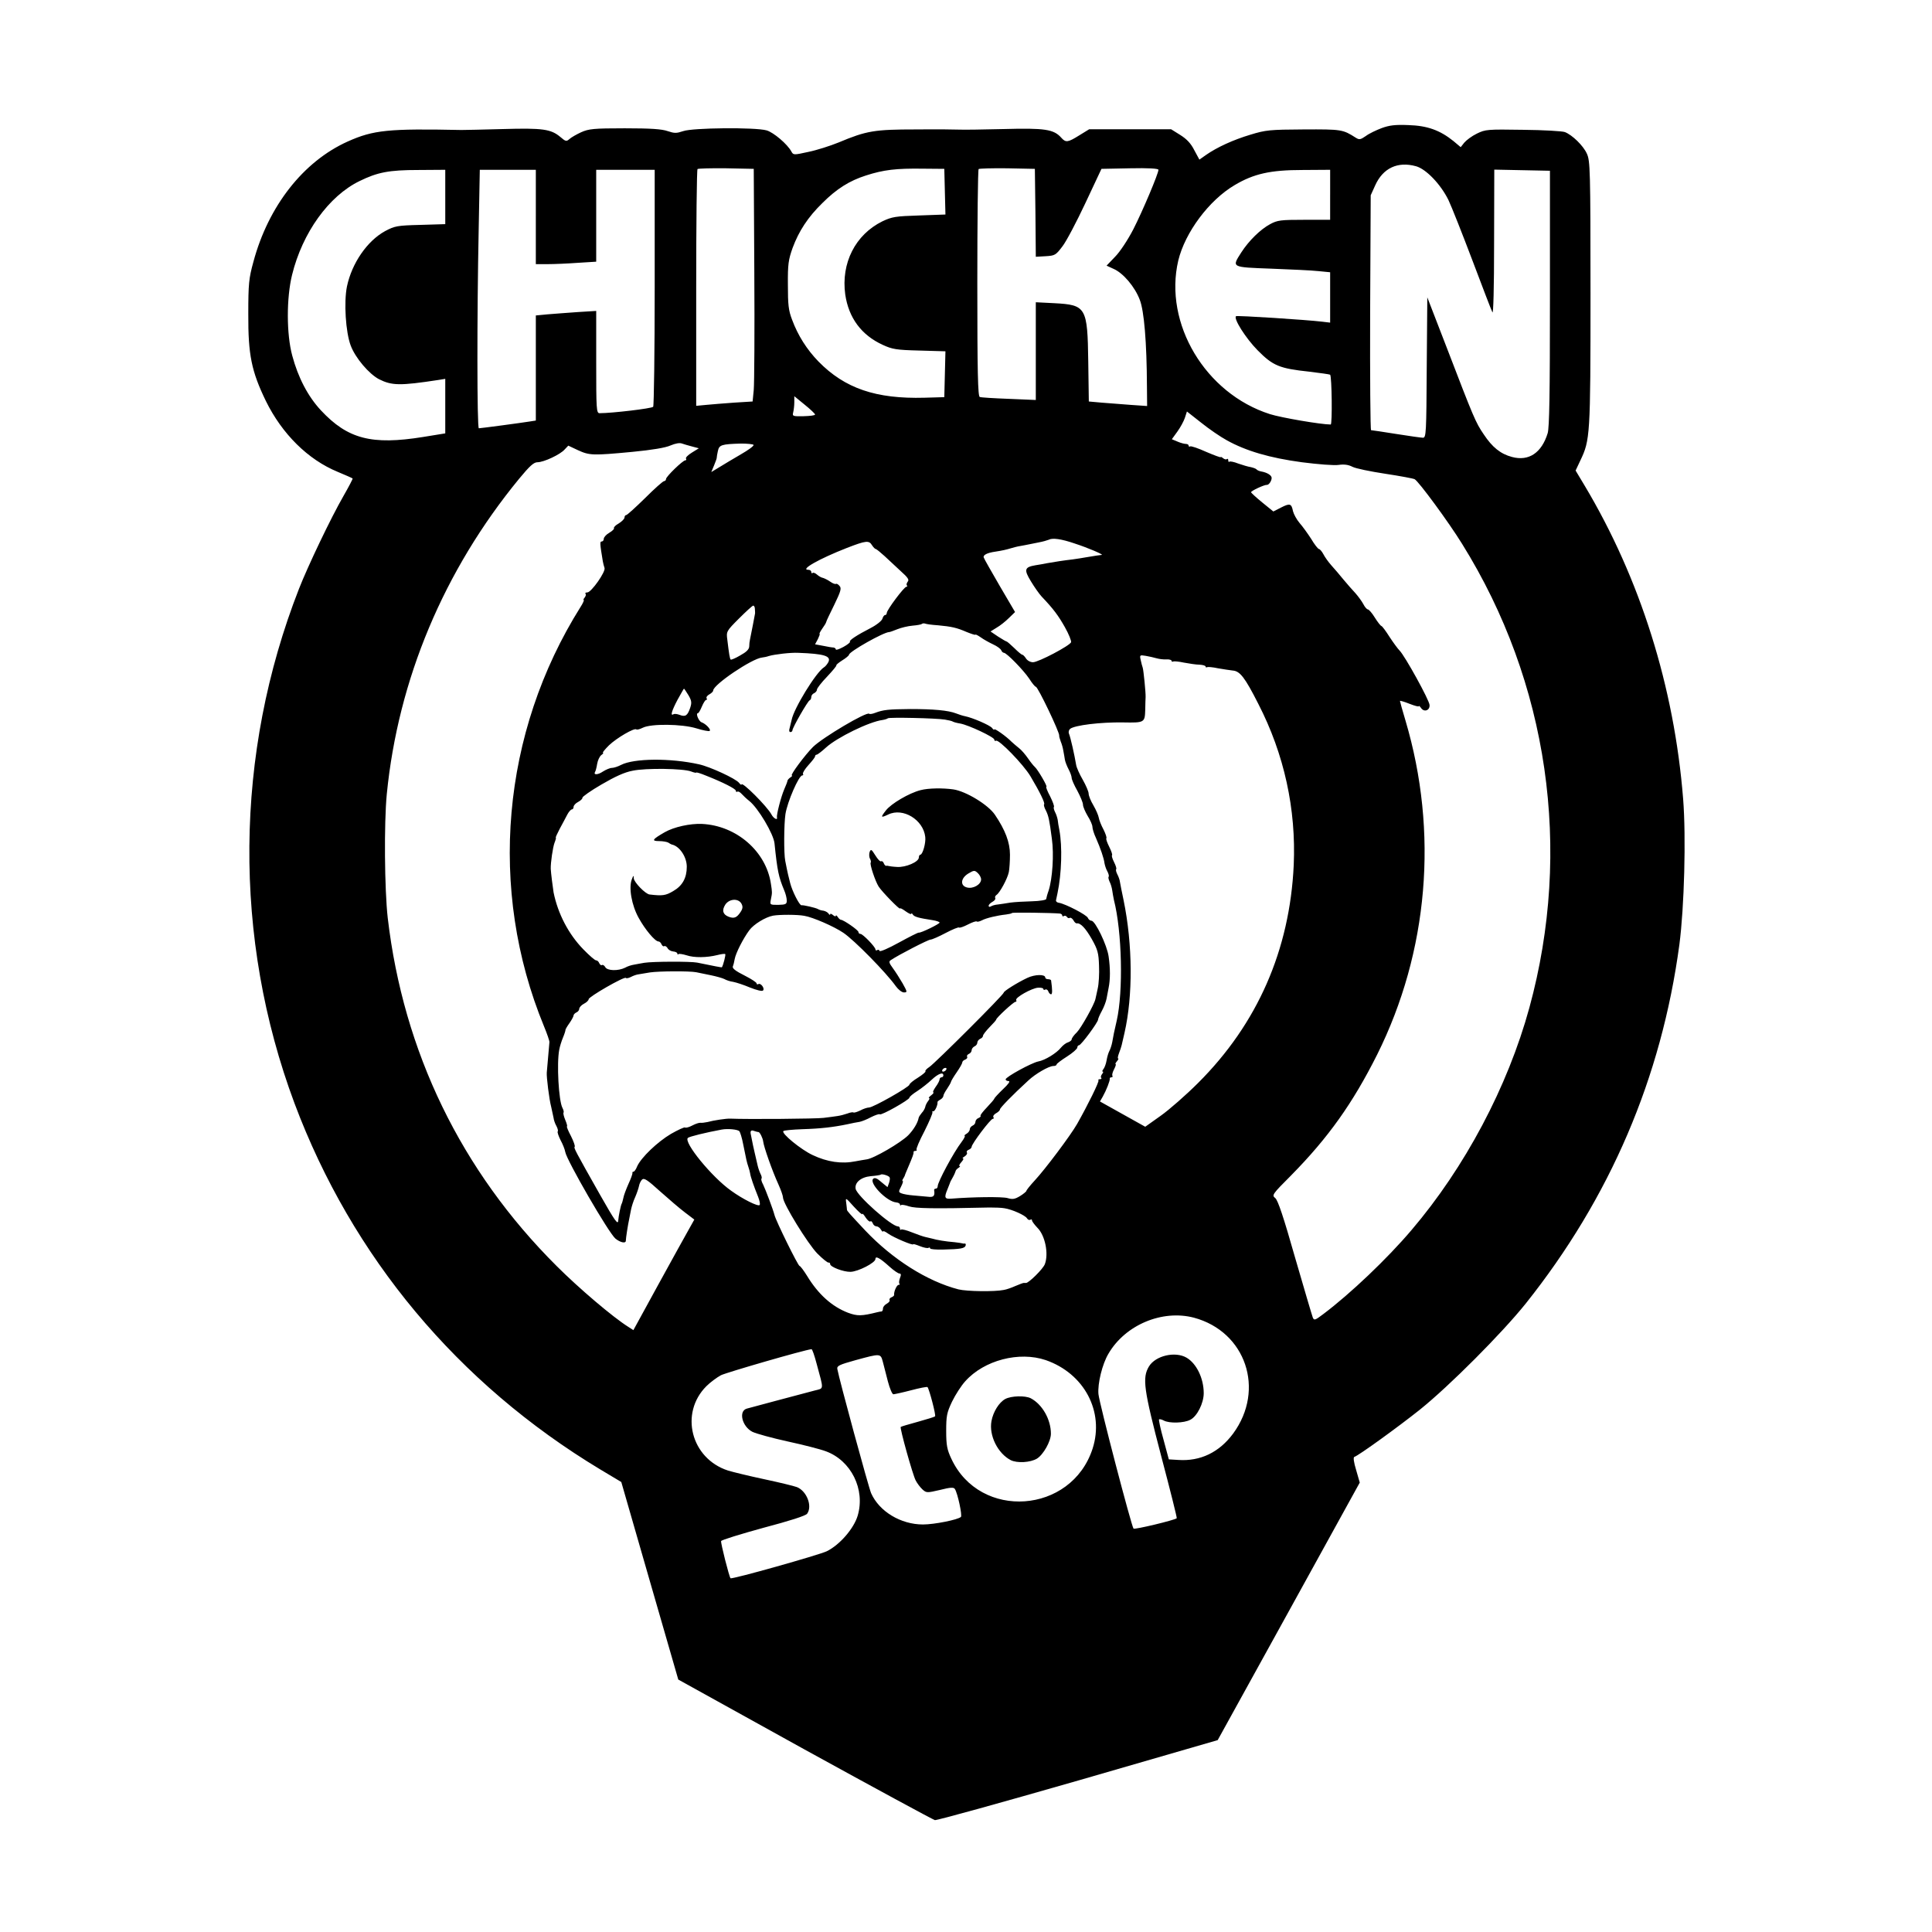<?xml version="1.0" standalone="no"?>
<!DOCTYPE svg PUBLIC "-//W3C//DTD SVG 20010904//EN"
 "http://www.w3.org/TR/2001/REC-SVG-20010904/DTD/svg10.dtd">
<svg version="1.0" xmlns="http://www.w3.org/2000/svg"
 width="1024pt" height="1024pt" viewBox="0 0 1024 1024"
 preserveAspectRatio="xMidYMid meet">
<g transform="translate(0,1024) scale(0.1,-0.1)"
fill="#000000" stroke="none">
<path d="M7323 9561 c-29 -11 -67 -29 -84 -42 -28 -19 -34 -21 -53 -9 -69 44
-75 45 -276 44 -181 -1 -201 -3 -283 -28 -90 -27 -176 -66 -236 -108 l-34 -24
-27 50 c-18 36 -40 59 -75 81 l-48 30 -217 0 -217 0 -52 -32 c-61 -38 -72 -40
-96 -13 -40 45 -87 52 -306 46 -112 -3 -217 -4 -234 -3 -16 1 -120 2 -230 1
-221 0 -262 -7 -410 -69 -44 -18 -116 -41 -160 -50 -77 -17 -80 -17 -90 1 -21
40 -96 103 -132 113 -60 17 -392 14 -442 -4 -36 -12 -46 -12 -82 0 -31 11 -90
15 -228 15 -165 0 -191 -3 -231 -21 -24 -11 -52 -27 -62 -36 -16 -14 -20 -13
-48 11 -50 42 -94 48 -304 42 -105 -3 -204 -5 -221 -5 -386 8 -466 0 -602 -61
-236 -106 -421 -343 -500 -638 -24 -87 -27 -116 -27 -277 -1 -216 17 -303 93
-460 86 -175 223 -311 381 -376 41 -17 77 -33 79 -35 2 -1 -20 -43 -48 -92
-67 -116 -189 -372 -236 -492 -343 -876 -351 -1852 -24 -2728 305 -814 865
-1485 1620 -1940 l112 -67 151 -524 151 -523 670 -371 c369 -203 679 -371 690
-374 11 -2 353 93 760 210 l739 214 377 683 376 682 -19 66 c-13 42 -16 68
-10 70 23 7 234 160 347 250 157 126 435 405 561 562 448 562 720 1198 815
1903 26 198 36 570 20 772 -47 594 -228 1169 -522 1661 l-48 80 25 53 c52 109
54 130 54 886 0 656 -2 703 -19 740 -19 43 -78 100 -117 115 -13 5 -113 11
-222 12 -189 3 -199 2 -244 -20 -27 -13 -56 -35 -67 -48 l-19 -24 -38 32 c-72
58 -139 82 -239 85 -70 3 -101 -1 -142 -16z m182 -202 c54 -15 131 -96 172
-179 17 -36 74 -180 127 -320 53 -140 100 -264 106 -275 5 -13 9 125 9 368 l1
388 148 -3 147 -3 0 -675 c0 -511 -3 -685 -12 -716 -32 -104 -100 -150 -189
-126 -61 16 -105 52 -150 120 -43 63 -53 87 -195 457 l-104 269 -3 -372 c-2
-346 -3 -372 -20 -372 -9 0 -73 9 -142 20 -69 11 -129 20 -133 20 -4 0 -6 280
-5 623 l3 622 24 53 c41 91 119 128 216 101z m-3507 -569 c2 -305 0 -583 -3
-617 l-6 -61 -97 -6 c-53 -4 -121 -9 -149 -12 l-53 -5 0 624 c0 343 3 627 7
631 4 3 72 5 152 4 l146 -3 3 -555z m1010 434 l3 -121 -139 -5 c-126 -4 -144
-7 -195 -31 -144 -71 -220 -222 -197 -388 18 -123 85 -215 199 -267 50 -23 71
-27 194 -30 l138 -4 -3 -122 -3 -121 -105 -3 c-257 -7 -422 49 -562 192 -62
64 -109 138 -140 222 -19 49 -22 80 -22 184 -1 110 3 134 25 196 33 89 81 163
158 238 75 75 143 118 231 146 93 30 160 38 300 36 l115 -1 3 -121z m480 -112
l2 -233 52 3 c50 3 54 6 89 52 21 27 75 130 122 230 l85 181 151 3 c96 2 151
-1 151 -8 0 -20 -84 -219 -133 -315 -29 -56 -71 -120 -97 -146 l-45 -47 37
-17 c51 -22 113 -95 139 -164 23 -58 37 -225 38 -459 l1 -104 -87 6 c-49 4
-118 9 -155 12 l-67 6 -3 211 c-4 289 -11 301 -180 310 l-98 5 0 -259 0 -259
-142 6 c-79 3 -149 7 -155 10 -10 3 -13 132 -13 602 0 329 3 602 7 606 4 3 72
5 152 4 l146 -3 3 -233z m-3128 84 l0 -144 -132 -4 c-124 -3 -136 -6 -187 -33
-95 -52 -176 -170 -202 -293 -17 -83 -7 -243 20 -314 25 -66 97 -150 150 -178
68 -34 111 -35 314 -4 l37 6 0 -145 0 -144 -117 -19 c-273 -44 -400 -11 -542
141 -69 74 -121 174 -152 290 -31 114 -31 306 -1 428 55 224 195 418 357 497
96 47 156 59 313 59 l142 1 0 -144z m480 -106 l0 -250 63 0 c34 0 106 3 160 7
l97 6 0 244 0 243 155 0 155 0 0 -622 c0 -343 -4 -628 -8 -634 -6 -9 -218 -34
-284 -34 -17 0 -18 20 -18 271 l0 271 -97 -6 c-54 -4 -126 -9 -160 -12 l-63
-6 0 -279 0 -278 -32 -5 c-43 -7 -260 -36 -270 -36 -10 0 -10 605 -1 1048 l6
322 149 0 148 0 0 -250z m4210 118 l0 -133 -137 0 c-125 0 -142 -2 -181 -23
-52 -28 -113 -88 -153 -150 -51 -80 -55 -78 159 -86 103 -4 215 -9 250 -13
l62 -6 0 -133 0 -134 -42 5 c-83 10 -453 34 -457 29 -14 -13 52 -117 114 -180
82 -83 116 -97 275 -114 58 -7 107 -14 110 -16 9 -9 12 -264 3 -264 -51 0
-262 36 -322 55 -342 109 -564 480 -486 814 36 149 163 320 299 400 101 60
189 80 359 80 l147 1 0 -132z m-2730 -1165 c0 -5 -27 -8 -61 -9 -57 -1 -60 0
-55 20 3 12 6 36 6 54 l0 32 55 -45 c30 -24 55 -48 55 -52z m2183 -137 c101
-56 226 -93 397 -116 86 -11 173 -18 196 -14 28 4 51 1 72 -10 17 -9 95 -25
174 -37 79 -12 149 -25 156 -29 21 -11 180 -227 251 -342 458 -735 586 -1622
357 -2459 -115 -420 -342 -847 -625 -1179 -129 -152 -324 -337 -466 -444 -45
-34 -50 -36 -57 -19 -4 10 -46 153 -94 318 -61 215 -91 304 -105 315 -19 15
-16 20 84 120 198 201 327 383 456 640 272 546 326 1180 150 1772 -16 53 -29
100 -29 103 0 2 23 -4 50 -15 28 -11 50 -17 50 -13 0 4 6 -1 13 -11 16 -22 46
-11 44 17 -1 26 -131 261 -159 289 -10 10 -34 43 -53 72 -19 30 -38 56 -43 58
-5 1 -21 22 -36 46 -14 23 -31 42 -36 42 -5 0 -16 12 -24 28 -8 15 -27 41 -42
58 -16 17 -45 50 -64 73 -19 24 -48 57 -64 75 -15 17 -34 43 -42 59 -8 15 -19
27 -23 27 -5 0 -24 24 -41 53 -18 28 -46 67 -62 85 -16 19 -31 47 -35 63 -8
40 -16 43 -63 19 l-41 -21 -59 48 c-32 26 -59 51 -59 54 -1 7 70 40 83 39 10
-2 26 20 26 37 0 14 -25 29 -55 34 -11 2 -22 7 -25 11 -3 4 -17 9 -30 12 -14
2 -44 11 -67 19 -22 9 -44 13 -47 10 -3 -4 -6 0 -6 7 0 7 -3 10 -7 7 -3 -4
-12 -2 -20 4 -7 6 -13 9 -13 6 0 -3 -35 10 -77 28 -42 19 -80 32 -85 29 -4 -3
-8 -1 -8 4 0 5 -6 9 -14 9 -8 0 -28 5 -44 12 l-31 13 29 40 c16 22 34 55 40
73 l11 34 75 -59 c41 -33 102 -75 137 -94z m-2833 -33 l34 -9 -37 -23 c-20
-12 -35 -27 -31 -32 3 -5 1 -9 -4 -9 -13 0 -102 -86 -102 -99 0 -6 -5 -11 -10
-11 -6 0 -51 -40 -101 -90 -50 -49 -95 -90 -100 -90 -5 0 -9 -6 -9 -13 0 -7
-14 -21 -30 -31 -17 -9 -28 -21 -26 -25 3 -4 -8 -15 -25 -25 -16 -9 -29 -24
-29 -32 0 -8 -5 -14 -11 -14 -10 0 -10 -9 6 -105 2 -11 6 -27 9 -35 8 -19 -70
-130 -91 -130 -9 0 -13 -3 -10 -7 4 -3 2 -12 -4 -20 -6 -7 -9 -13 -5 -13 3 0
-4 -17 -17 -37 -419 -667 -492 -1498 -194 -2222 17 -41 30 -79 29 -85 -1 -9
-10 -112 -14 -161 -2 -23 13 -143 23 -180 5 -22 11 -49 13 -60 1 -11 8 -31 15
-43 7 -13 10 -26 7 -29 -3 -3 4 -24 15 -46 12 -22 23 -50 25 -63 8 -45 230
-429 266 -459 26 -21 55 -27 55 -11 0 14 11 84 18 116 3 14 7 37 10 51 3 14
12 44 22 65 9 21 18 48 20 59 2 11 9 26 16 33 11 10 29 -2 95 -62 45 -40 104
-91 132 -112 l50 -38 -28 -50 c-16 -28 -89 -160 -162 -293 l-133 -243 -28 18
c-81 51 -260 203 -379 322 -506 504 -812 1135 -895 1845 -17 150 -20 502 -5
656 60 607 302 1185 701 1671 57 69 78 88 98 88 33 0 121 41 144 68 l19 20 51
-24 c61 -28 78 -29 289 -9 104 10 176 22 202 34 26 11 49 15 61 10 11 -4 36
-11 55 -16z m324 9 c3 -5 -27 -27 -67 -50 -40 -23 -91 -54 -114 -68 l-43 -26
15 36 c8 20 15 38 14 41 0 3 2 18 6 35 7 32 19 36 122 39 34 0 64 -3 67 -7z
m1703 -523 c68 -22 152 -58 143 -60 -3 0 -16 -2 -30 -4 -14 -2 -38 -6 -55 -9
-16 -3 -48 -8 -70 -11 -44 -5 -96 -13 -135 -20 -14 -3 -42 -8 -62 -11 -58 -10
-62 -23 -24 -85 18 -30 44 -67 57 -81 62 -65 88 -100 123 -162 21 -37 35 -73
33 -80 -8 -19 -173 -106 -202 -106 -14 0 -30 9 -37 20 -7 11 -16 20 -20 20 -4
0 -23 16 -42 35 -20 19 -38 35 -41 35 -3 0 -23 12 -45 26 l-40 27 32 20 c18
10 48 34 65 51 l33 32 -81 138 c-44 76 -83 144 -85 151 -5 13 18 25 61 31 39
6 60 11 83 18 13 4 36 10 50 12 15 3 34 6 42 8 8 2 33 7 55 11 22 4 46 11 53
14 20 11 66 5 139 -20z m-1075 -9 c7 -11 16 -20 20 -20 3 0 24 -17 46 -37 22
-21 61 -57 87 -81 37 -33 45 -45 36 -55 -6 -8 -8 -17 -4 -20 3 -4 2 -7 -3 -7
-12 0 -104 -123 -104 -139 0 -6 -4 -11 -9 -11 -5 0 -11 -9 -14 -19 -3 -11 -30
-33 -63 -50 -72 -37 -116 -66 -109 -72 3 -3 -13 -16 -35 -28 -22 -12 -40 -18
-40 -13 0 5 -6 9 -12 10 -7 0 -32 4 -55 9 l-43 8 15 28 c7 15 12 27 9 27 -3 0
3 12 14 28 11 15 20 30 21 35 0 4 20 45 43 92 34 70 39 87 28 99 -7 9 -16 14
-20 11 -3 -2 -18 3 -31 13 -13 9 -30 17 -37 19 -8 1 -22 9 -31 17 -10 9 -21
13 -24 9 -4 -3 -7 -1 -7 5 0 7 -7 12 -16 12 -45 0 57 58 205 116 101 39 117
41 133 14z m-621 -337 c1 -10 1 -21 1 -24 -2 -11 -21 -112 -27 -139 -2 -8 -4
-25 -4 -37 -1 -15 -15 -29 -48 -47 -25 -15 -48 -24 -50 -22 -5 4 -9 30 -18
105 -6 44 -5 46 62 113 37 37 71 68 75 68 5 0 9 -8 9 -17z m969 -87 c75 -7
101 -13 154 -36 25 -10 46 -17 46 -14 0 3 12 -3 28 -14 15 -11 44 -27 65 -37
22 -10 41 -24 44 -32 3 -7 9 -13 14 -13 14 0 103 -91 134 -137 15 -24 31 -43
35 -43 11 0 127 -243 124 -259 -1 -3 3 -17 8 -31 6 -14 12 -36 14 -50 3 -14 6
-34 8 -46 2 -12 11 -35 20 -52 9 -17 16 -37 16 -45 0 -8 13 -38 30 -68 16 -30
30 -63 30 -74 0 -11 12 -38 25 -60 14 -22 25 -48 25 -57 0 -10 8 -37 19 -60
24 -55 42 -107 45 -133 2 -11 8 -31 15 -43 7 -13 10 -26 7 -29 -3 -3 0 -15 5
-26 6 -11 12 -32 14 -46 2 -14 6 -37 9 -51 43 -168 50 -484 15 -639 -14 -60
-18 -80 -24 -115 -3 -16 -10 -37 -15 -46 -5 -9 -12 -32 -15 -51 -3 -18 -11
-39 -17 -46 -6 -7 -7 -13 -3 -13 4 0 2 -6 -4 -13 -6 -8 -8 -17 -4 -20 3 -4 0
-7 -7 -7 -7 0 -11 -3 -8 -6 6 -5 -57 -132 -113 -231 -34 -60 -170 -241 -224
-299 -25 -27 -45 -52 -45 -56 0 -3 -15 -16 -33 -27 -28 -17 -40 -19 -67 -11
-29 8 -183 6 -297 -3 -36 -3 -40 5 -21 50 6 15 12 30 13 33 0 3 7 16 15 30 8
14 14 29 15 33 0 4 7 12 15 17 8 5 11 10 6 10 -5 0 -1 9 9 20 10 11 14 20 9
20 -5 0 -1 5 9 11 9 6 15 14 12 20 -4 5 1 12 9 15 9 3 16 11 16 16 0 15 100
148 112 148 5 0 7 4 3 9 -3 6 4 15 15 21 11 6 20 15 20 20 0 8 66 76 150 153
37 35 109 77 133 77 9 0 17 3 17 8 0 4 25 23 55 42 30 19 55 41 55 48 0 6 4
12 9 12 11 0 101 122 101 136 0 5 9 26 20 46 11 20 22 49 25 65 3 15 8 42 11
58 9 44 9 103 0 165 -8 60 -71 190 -91 190 -7 0 -16 7 -19 15 -6 16 -118 74
-153 80 -10 1 -17 7 -16 13 1 5 5 22 8 38 22 104 26 248 10 334 -4 19 -8 44
-9 55 -2 11 -8 30 -14 41 -6 12 -9 24 -6 27 3 3 -6 28 -20 56 -15 28 -24 51
-20 51 8 0 -46 92 -61 105 -7 6 -23 26 -36 45 -13 19 -34 44 -47 54 -13 11
-32 26 -41 35 -27 28 -91 73 -91 65 0 -4 -6 -1 -12 8 -13 15 -103 54 -143 62
-11 2 -33 9 -48 15 -41 16 -119 23 -242 23 -116 -1 -144 -4 -186 -20 -15 -6
-29 -8 -32 -5 -13 13 -247 -126 -298 -176 -43 -43 -123 -151 -112 -151 4 0 1
-5 -7 -10 -8 -5 -15 -13 -16 -17 0 -4 -8 -26 -18 -48 -17 -40 -41 -134 -38
-147 5 -18 -18 -6 -29 15 -22 42 -158 178 -159 159 0 -4 -6 0 -13 9 -17 22
-153 85 -212 98 -152 34 -345 32 -413 -3 -17 -9 -39 -16 -49 -16 -10 0 -31 -9
-47 -19 -28 -19 -52 -19 -42 -2 3 4 8 23 11 42 3 19 13 40 22 47 9 6 13 12 9
12 -5 0 10 18 32 40 41 39 135 94 145 84 3 -3 18 1 34 9 44 22 207 20 283 -3
35 -11 67 -17 71 -14 10 6 -20 38 -43 46 -15 6 -32 48 -19 48 4 0 13 16 21 35
8 19 18 35 22 35 5 0 7 4 3 9 -3 6 4 15 15 21 11 6 20 15 20 20 0 31 206 170
259 175 9 1 25 4 36 8 30 9 116 19 155 17 139 -5 177 -17 160 -50 -6 -11 -16
-23 -23 -27 -42 -26 -160 -219 -171 -278 -3 -14 -8 -34 -11 -45 -4 -11 -2 -20
4 -20 6 0 11 4 11 9 0 14 81 155 91 159 5 2 9 10 9 18 0 8 7 17 15 20 8 4 15
12 15 19 0 7 24 38 54 69 29 31 51 57 49 60 -2 2 12 14 31 26 20 12 36 26 36
30 0 16 184 120 213 120 4 0 23 7 43 15 20 8 56 17 81 19 24 2 46 6 49 9 3 3
11 4 17 2 7 -3 37 -7 67 -9z m1160 -175 c14 -4 37 -7 53 -6 15 1 27 -3 27 -8
0 -4 3 -6 8 -3 4 2 30 0 57 -6 28 -5 65 -11 83 -11 17 -1 32 -5 32 -10 0 -4 3
-6 8 -3 4 2 30 0 57 -6 28 -5 63 -10 79 -12 38 -3 64 -36 135 -176 138 -268
201 -559 188 -855 -21 -450 -192 -841 -507 -1155 -63 -63 -152 -141 -197 -173
l-83 -59 -120 67 -120 67 15 26 c19 34 39 85 37 95 -1 4 3 7 9 7 5 0 8 4 5 8
-3 5 1 20 9 35 8 15 11 27 8 27 -3 0 0 7 7 15 7 8 10 15 6 15 -3 0 -1 12 5 28
6 15 12 34 14 42 2 8 9 38 15 65 45 197 44 467 -5 705 -9 41 -17 84 -19 95 -1
11 -8 30 -14 41 -6 12 -9 24 -6 27 3 3 -2 19 -11 37 -9 18 -14 34 -11 37 3 3
-4 23 -15 45 -11 22 -18 42 -15 45 3 3 -4 24 -15 46 -12 22 -23 50 -25 62 -2
13 -15 43 -29 67 -14 23 -25 51 -25 62 0 10 -14 43 -31 73 -17 29 -33 65 -35
78 -9 54 -30 147 -38 166 -4 9 -1 20 6 26 24 19 160 36 282 34 112 -2 114 -1
116 67 1 31 1 62 2 67 1 25 -11 141 -15 155 -3 8 -8 27 -11 42 -6 26 -5 27 26
22 18 -3 44 -9 58 -13z m-2481 -196 c17 -29 18 -40 9 -67 -14 -41 -25 -49 -56
-37 -13 5 -28 7 -33 3 -17 -10 -9 18 22 77 18 32 33 59 34 59 2 0 12 -16 24
-35z m1359 -129 c18 -3 36 -7 41 -10 4 -3 22 -8 41 -11 44 -8 180 -72 180 -85
0 -6 4 -9 9 -6 14 9 145 -125 183 -189 50 -84 78 -142 72 -148 -3 -3 1 -18 10
-34 13 -27 18 -47 31 -148 12 -83 3 -213 -17 -275 -7 -19 -12 -39 -13 -45 0
-5 -33 -11 -75 -12 -41 -1 -93 -4 -115 -7 -22 -4 -52 -8 -66 -10 -14 -1 -31
-6 -37 -10 -7 -4 -12 -3 -12 3 0 6 9 15 20 21 11 6 18 15 15 20 -3 5 0 12 7
17 17 11 58 86 65 121 3 15 6 56 6 92 0 65 -25 131 -80 212 -36 53 -153 124
-220 134 -56 8 -133 7 -174 -4 -60 -15 -157 -72 -184 -108 -29 -37 -27 -40 13
-21 78 38 186 -28 196 -119 4 -32 -14 -94 -26 -94 -4 0 -8 -7 -8 -15 0 -23
-69 -53 -115 -50 -22 1 -42 4 -45 5 -3 1 -9 2 -13 1 -4 -1 -10 6 -13 14 -3 8
-10 13 -14 10 -5 -3 -18 11 -31 32 -20 32 -23 34 -30 17 -3 -10 -3 -26 2 -35
5 -9 6 -18 4 -21 -7 -6 24 -99 42 -127 18 -28 113 -125 113 -116 0 4 14 -3 30
-15 17 -12 30 -18 30 -13 0 4 4 3 8 -4 7 -12 32 -19 105 -30 20 -3 37 -9 37
-13 0 -7 -100 -56 -110 -53 -4 1 -51 -23 -106 -53 -54 -30 -100 -50 -102 -44
-2 6 -8 8 -13 4 -5 -3 -9 -1 -9 4 0 13 -67 82 -79 82 -6 0 -11 4 -11 10 0 10
-78 64 -93 65 -4 0 -12 7 -17 15 -5 8 -10 11 -10 6 0 -5 -7 -3 -15 4 -8 7 -15
9 -15 4 0 -5 -4 -3 -8 3 -4 7 -17 14 -27 16 -11 1 -24 5 -30 9 -13 7 -78 22
-87 20 -10 -2 -49 74 -60 118 -9 36 -12 45 -26 117 -8 38 -7 195 1 248 10 65
71 205 89 205 5 0 7 4 4 8 -3 5 10 26 29 47 19 21 35 41 35 46 0 5 4 9 8 9 5
0 27 17 50 38 58 53 229 137 300 146 12 2 25 6 28 9 7 6 255 1 302 -7z m-1345
-275 c15 -6 27 -8 27 -6 0 3 23 -4 52 -16 89 -35 158 -70 158 -80 0 -6 4 -8 8
-5 5 3 15 -3 23 -12 8 -9 26 -26 40 -37 47 -37 129 -175 134 -225 15 -147 22
-178 51 -248 8 -18 14 -43 14 -55 0 -19 -5 -22 -45 -23 -45 0 -45 0 -39 30 7
34 7 37 0 81 -25 172 -182 309 -365 318 -63 3 -149 -16 -198 -44 -66 -38 -72
-47 -29 -47 19 0 41 -4 48 -8 7 -5 15 -9 18 -10 41 -8 80 -65 80 -118 0 -59
-23 -101 -72 -129 -40 -24 -58 -26 -125 -18 -22 2 -83 65 -84 86 0 17 -2 16
-10 -5 -18 -44 -1 -139 36 -205 34 -62 87 -125 105 -125 6 0 13 -7 16 -15 4
-8 10 -13 14 -10 5 3 13 -2 18 -10 4 -9 18 -17 30 -18 12 -1 22 -6 22 -11 0
-5 3 -7 6 -3 3 3 22 0 42 -6 41 -14 108 -13 164 1 20 5 39 8 42 5 3 -4 -10
-57 -18 -70 -1 -1 -40 6 -131 25 -36 7 -238 6 -280 -1 -16 -3 -41 -7 -55 -10
-14 -2 -35 -9 -47 -16 -36 -18 -94 -17 -105 3 -5 9 -13 14 -18 11 -4 -3 -10 2
-14 10 -3 8 -10 15 -17 15 -6 0 -36 26 -67 58 -79 81 -135 189 -158 302 -4 24
-14 104 -15 125 -1 32 11 114 20 138 6 15 9 27 7 27 -3 0 7 21 21 48 14 26 32
59 40 75 8 15 19 27 24 27 5 0 9 6 9 13 0 8 11 20 25 27 13 7 23 17 22 22 -1
5 44 37 101 70 72 42 122 65 165 73 71 15 269 12 310 -4z m1537 -572 c0 -27
-42 -51 -74 -43 -38 9 -35 49 6 74 30 18 34 18 50 3 10 -9 18 -24 18 -34z
m-1270 -129 c8 -15 7 -26 -5 -44 -20 -30 -34 -36 -63 -25 -31 12 -37 34 -18
64 21 32 70 35 86 5z m1688 -52 c6 -1 12 -5 12 -10 0 -5 4 -7 9 -3 5 3 12 1
16 -5 4 -6 10 -8 15 -5 5 3 13 -3 19 -12 5 -10 13 -18 18 -17 20 3 47 -26 80
-84 31 -55 36 -74 38 -140 2 -42 -1 -97 -7 -122 -5 -25 -11 -49 -12 -55 -6
-29 -75 -152 -98 -176 -16 -15 -28 -32 -28 -38 0 -5 -9 -12 -20 -16 -11 -3
-27 -16 -37 -28 -23 -29 -85 -67 -120 -73 -35 -7 -173 -82 -173 -95 0 -5 7 -9
16 -9 10 0 -1 -16 -30 -43 -25 -24 -46 -47 -46 -50 0 -3 -18 -24 -39 -46 -21
-22 -37 -42 -34 -45 3 -3 -2 -8 -11 -12 -9 -3 -16 -13 -16 -20 0 -8 -7 -17
-15 -20 -8 -4 -15 -12 -15 -20 0 -7 -8 -18 -17 -23 -10 -6 -14 -11 -10 -11 4
0 -3 -15 -16 -32 -43 -56 -127 -213 -127 -235 0 -7 -4 -13 -10 -13 -5 0 -9 -3
-9 -7 5 -32 -2 -40 -33 -36 -18 2 -53 5 -78 7 -25 2 -53 7 -62 11 -16 6 -16 9
-2 36 8 16 12 29 9 29 -4 0 -3 6 2 13 4 6 8 14 9 17 0 3 8 21 16 40 26 61 31
75 30 83 -1 4 3 7 10 7 6 0 9 3 6 6 -4 3 15 48 42 99 26 52 45 97 42 100 -3 3
-1 5 5 5 9 0 24 34 22 49 -1 2 6 8 15 13 9 5 16 14 16 19 0 6 9 23 19 37 10
15 20 32 21 37 1 6 15 29 31 52 16 23 29 46 29 51 0 6 7 13 16 16 8 3 13 10
10 15 -3 5 1 11 9 15 8 3 15 12 15 20 0 7 7 16 15 20 8 3 15 12 15 20 0 7 7
16 15 20 8 3 15 10 15 16 0 6 16 26 35 46 19 19 35 37 35 40 0 9 92 94 102 94
5 0 7 4 4 9 -8 13 83 64 116 66 16 1 28 -2 28 -7 0 -5 5 -6 10 -3 6 3 13 -1
16 -9 3 -9 10 -16 15 -16 7 0 7 24 0 73 0 4 -8 7 -16 7 -8 0 -15 4 -15 9 0 18
-55 17 -95 -2 -53 -25 -125 -70 -125 -78 0 -11 -364 -374 -394 -394 -15 -10
-24 -20 -21 -23 3 -3 -15 -18 -40 -34 -25 -15 -45 -32 -45 -37 0 -12 -192
-121 -214 -121 -9 0 -31 -7 -47 -16 -17 -8 -33 -13 -36 -10 -3 2 -17 0 -32 -6
-14 -5 -37 -11 -51 -13 -14 -2 -48 -7 -75 -10 -38 -5 -403 -8 -495 -4 -20 1
-88 -9 -120 -18 -14 -3 -31 -5 -37 -4 -7 1 -26 -5 -43 -14 -17 -9 -34 -14 -39
-11 -4 3 -38 -13 -75 -34 -71 -42 -158 -125 -179 -172 -6 -16 -15 -28 -19 -28
-5 0 -7 -3 -6 -7 1 -5 -8 -30 -21 -58 -12 -27 -25 -61 -27 -74 -3 -14 -7 -28
-9 -31 -5 -8 -17 -68 -18 -87 -1 -29 -17 -6 -97 135 -133 235 -140 249 -134
254 3 4 -6 29 -20 57 -15 28 -24 51 -21 51 3 0 -1 15 -9 34 -8 19 -12 37 -9
39 2 3 0 14 -6 25 -20 38 -31 236 -17 308 3 17 12 46 20 65 8 19 13 36 13 39
-1 3 8 19 21 37 12 17 22 36 22 41 0 5 7 12 15 16 8 3 15 12 15 19 0 7 11 20
25 27 14 7 25 18 25 24 0 13 188 121 197 113 3 -4 15 -1 27 5 11 6 30 13 41
14 11 2 38 6 60 10 47 7 209 8 245 1 14 -3 49 -10 78 -16 29 -6 61 -15 71 -20
10 -6 31 -13 47 -15 16 -3 56 -16 89 -30 35 -14 64 -21 69 -16 11 11 -12 42
-25 34 -5 -3 -9 -1 -9 4 0 5 -26 22 -57 38 -58 29 -75 43 -68 54 2 4 6 20 9
37 6 32 44 107 77 152 23 32 87 71 127 78 35 6 129 6 165 -1 44 -7 157 -56
207 -90 58 -39 227 -211 278 -283 13 -18 32 -33 43 -33 19 0 18 3 -7 48 -15
26 -38 62 -52 81 -20 27 -22 35 -11 42 45 30 199 109 211 109 8 0 44 16 80 35
36 19 68 32 71 29 3 -3 24 4 47 16 23 12 44 19 47 16 3 -3 15 0 27 6 22 12 81
26 128 31 15 2 30 5 32 8 4 4 210 1 254 -3z m-603 -828 c-3 -5 -11 -10 -16
-10 -6 0 -7 5 -4 10 3 6 11 10 16 10 6 0 7 -4 4 -10z m-15 -30 c0 -5 -4 -10
-10 -10 -5 0 -10 -5 -10 -11 0 -6 -9 -24 -21 -40 -11 -16 -17 -29 -12 -29 4 0
-1 -7 -11 -15 -11 -8 -16 -15 -12 -15 5 0 2 -7 -5 -16 -7 -9 -14 -23 -15 -31
-2 -8 -9 -22 -18 -31 -8 -10 -16 -21 -17 -27 -5 -27 -27 -63 -55 -92 -40 -40
-184 -124 -221 -128 -15 -2 -41 -7 -58 -10 -74 -15 -150 -4 -228 33 -62 29
-167 115 -155 127 3 4 48 8 100 10 99 3 166 11 238 26 25 6 54 11 66 13 11 2
39 13 61 25 22 11 43 18 46 15 7 -8 157 77 157 88 0 5 19 21 43 36 23 15 57
42 76 60 33 31 61 42 61 22z m-1081 -296 c4 -5 14 -36 20 -69 17 -85 19 -94
27 -118 4 -12 9 -29 10 -37 2 -17 19 -66 42 -123 8 -20 12 -40 8 -44 -8 -9
-89 31 -151 76 -102 72 -254 258 -229 280 8 7 93 28 179 44 32 6 85 1 94 -9z
m101 -4 c7 0 23 -32 25 -50 3 -28 48 -156 81 -228 13 -29 24 -60 24 -69 0 -32
132 -246 182 -297 28 -28 55 -50 60 -48 4 1 8 -2 8 -8 0 -15 71 -42 108 -41
40 1 132 48 132 68 0 18 23 6 75 -41 22 -20 46 -36 52 -36 9 0 10 -7 3 -24 -5
-13 -6 -27 -3 -30 4 -3 2 -6 -4 -6 -10 0 -26 -36 -24 -53 1 -4 -6 -10 -14 -13
-8 -3 -13 -10 -10 -15 3 -4 -4 -13 -15 -19 -11 -6 -20 -17 -20 -25 0 -8 -3
-15 -7 -16 -5 0 -15 -2 -23 -4 -84 -21 -106 -21 -155 -3 -86 33 -158 98 -217
195 -18 29 -36 53 -40 53 -8 0 -126 240 -133 270 -7 28 -47 134 -60 161 -8 14
-12 29 -9 32 3 3 1 14 -5 25 -5 10 -12 30 -15 43 -3 13 -10 44 -16 69 -6 25
-12 54 -14 65 -2 11 -5 25 -6 30 -5 20 0 27 16 21 9 -3 19 -6 24 -6z m695
-240 c3 -5 1 -18 -3 -30 l-8 -22 -33 27 c-22 20 -35 25 -43 17 -23 -23 72
-121 122 -125 11 -1 20 -6 20 -11 0 -5 3 -7 6 -3 3 3 22 0 42 -7 34 -11 129
-13 427 -6 28 0 63 -1 79 -4 40 -6 109 -37 119 -53 5 -8 12 -11 18 -8 5 4 9 2
9 -4 0 -5 13 -22 28 -38 41 -40 61 -137 40 -193 -9 -25 -85 -100 -100 -100 -4
0 -10 0 -13 0 -3 0 -22 -7 -43 -16 -20 -9 -48 -19 -62 -21 -48 -10 -195 -8
-240 3 -166 43 -349 159 -494 312 -87 93 -96 103 -97 110 0 4 -2 20 -4 37 -4
29 -3 28 40 -20 25 -27 45 -45 45 -40 0 6 8 -2 18 -18 10 -15 21 -24 25 -21 4
4 9 -1 13 -10 3 -9 12 -16 20 -16 7 0 18 -8 23 -17 6 -10 11 -14 11 -10 0 5
13 -1 28 -12 30 -21 132 -64 132 -56 0 3 16 -2 36 -10 20 -8 40 -12 45 -9 5 3
9 2 9 -3 0 -4 30 -7 68 -6 92 2 115 6 120 21 2 7 0 12 -5 11 -4 -1 -10 0 -13
1 -3 1 -21 4 -40 6 -50 4 -96 12 -119 19 -11 3 -28 7 -38 9 -10 2 -41 13 -69
24 -29 12 -55 18 -58 15 -3 -4 -6 -1 -6 5 0 7 -5 12 -11 12 -34 0 -217 162
-224 199 -6 33 28 62 80 67 27 2 51 6 53 8 5 6 42 -5 47 -14z m1613 -744 c275
-74 379 -381 208 -614 -74 -100 -174 -148 -291 -140 l-50 3 -28 104 c-16 56
-26 105 -24 108 3 2 14 0 25 -6 29 -16 108 -14 141 4 36 18 71 88 71 141 0 78
-38 157 -91 188 -60 35 -164 11 -199 -46 -37 -61 -28 -122 65 -477 47 -178 84
-325 82 -328 -10 -10 -223 -61 -229 -55 -11 12 -181 663 -186 713 -5 55 20
159 53 214 89 153 285 235 453 191z m-2000 -243 c39 -144 40 -130 -10 -143
-90 -24 -344 -91 -360 -96 -45 -13 -25 -95 30 -123 21 -10 105 -33 187 -51 83
-18 173 -41 202 -52 134 -49 210 -202 169 -341 -20 -68 -95 -155 -164 -189
-42 -20 -503 -150 -510 -143 -7 6 -53 188 -50 197 2 6 103 37 223 70 140 37
225 64 233 75 29 40 -2 120 -54 141 -16 6 -94 25 -174 42 -80 17 -166 38 -192
46 -196 64 -257 304 -114 447 20 20 55 46 77 58 31 15 441 134 480 138 4 1 16
-34 27 -76z m351 10 c5 -21 18 -68 27 -105 10 -38 23 -68 29 -68 5 0 47 9 93
21 45 12 85 20 88 17 9 -10 46 -150 40 -155 -3 -3 -45 -16 -92 -29 -48 -13
-88 -25 -90 -27 -6 -5 63 -252 79 -283 8 -16 25 -38 36 -48 21 -19 24 -19 93
-3 55 14 73 15 79 5 15 -23 40 -141 32 -148 -16 -15 -141 -40 -201 -40 -118 0
-232 69 -275 166 -14 33 -169 602 -179 658 -3 17 11 23 97 47 132 36 132 36
144 -8z m864 8 c204 -71 311 -273 248 -469 -112 -346 -597 -381 -749 -53 -22
47 -27 70 -27 146 0 80 3 97 31 156 18 37 49 85 70 108 100 112 286 160 427
112z"/>
<path d="M5328 2825 c-33 -18 -64 -68 -73 -117 -14 -76 33 -171 102 -207 34
-17 104 -13 139 8 34 21 74 92 74 132 0 76 -46 156 -107 188 -30 15 -103 13
-135 -4z"/>
</g>
</svg>
